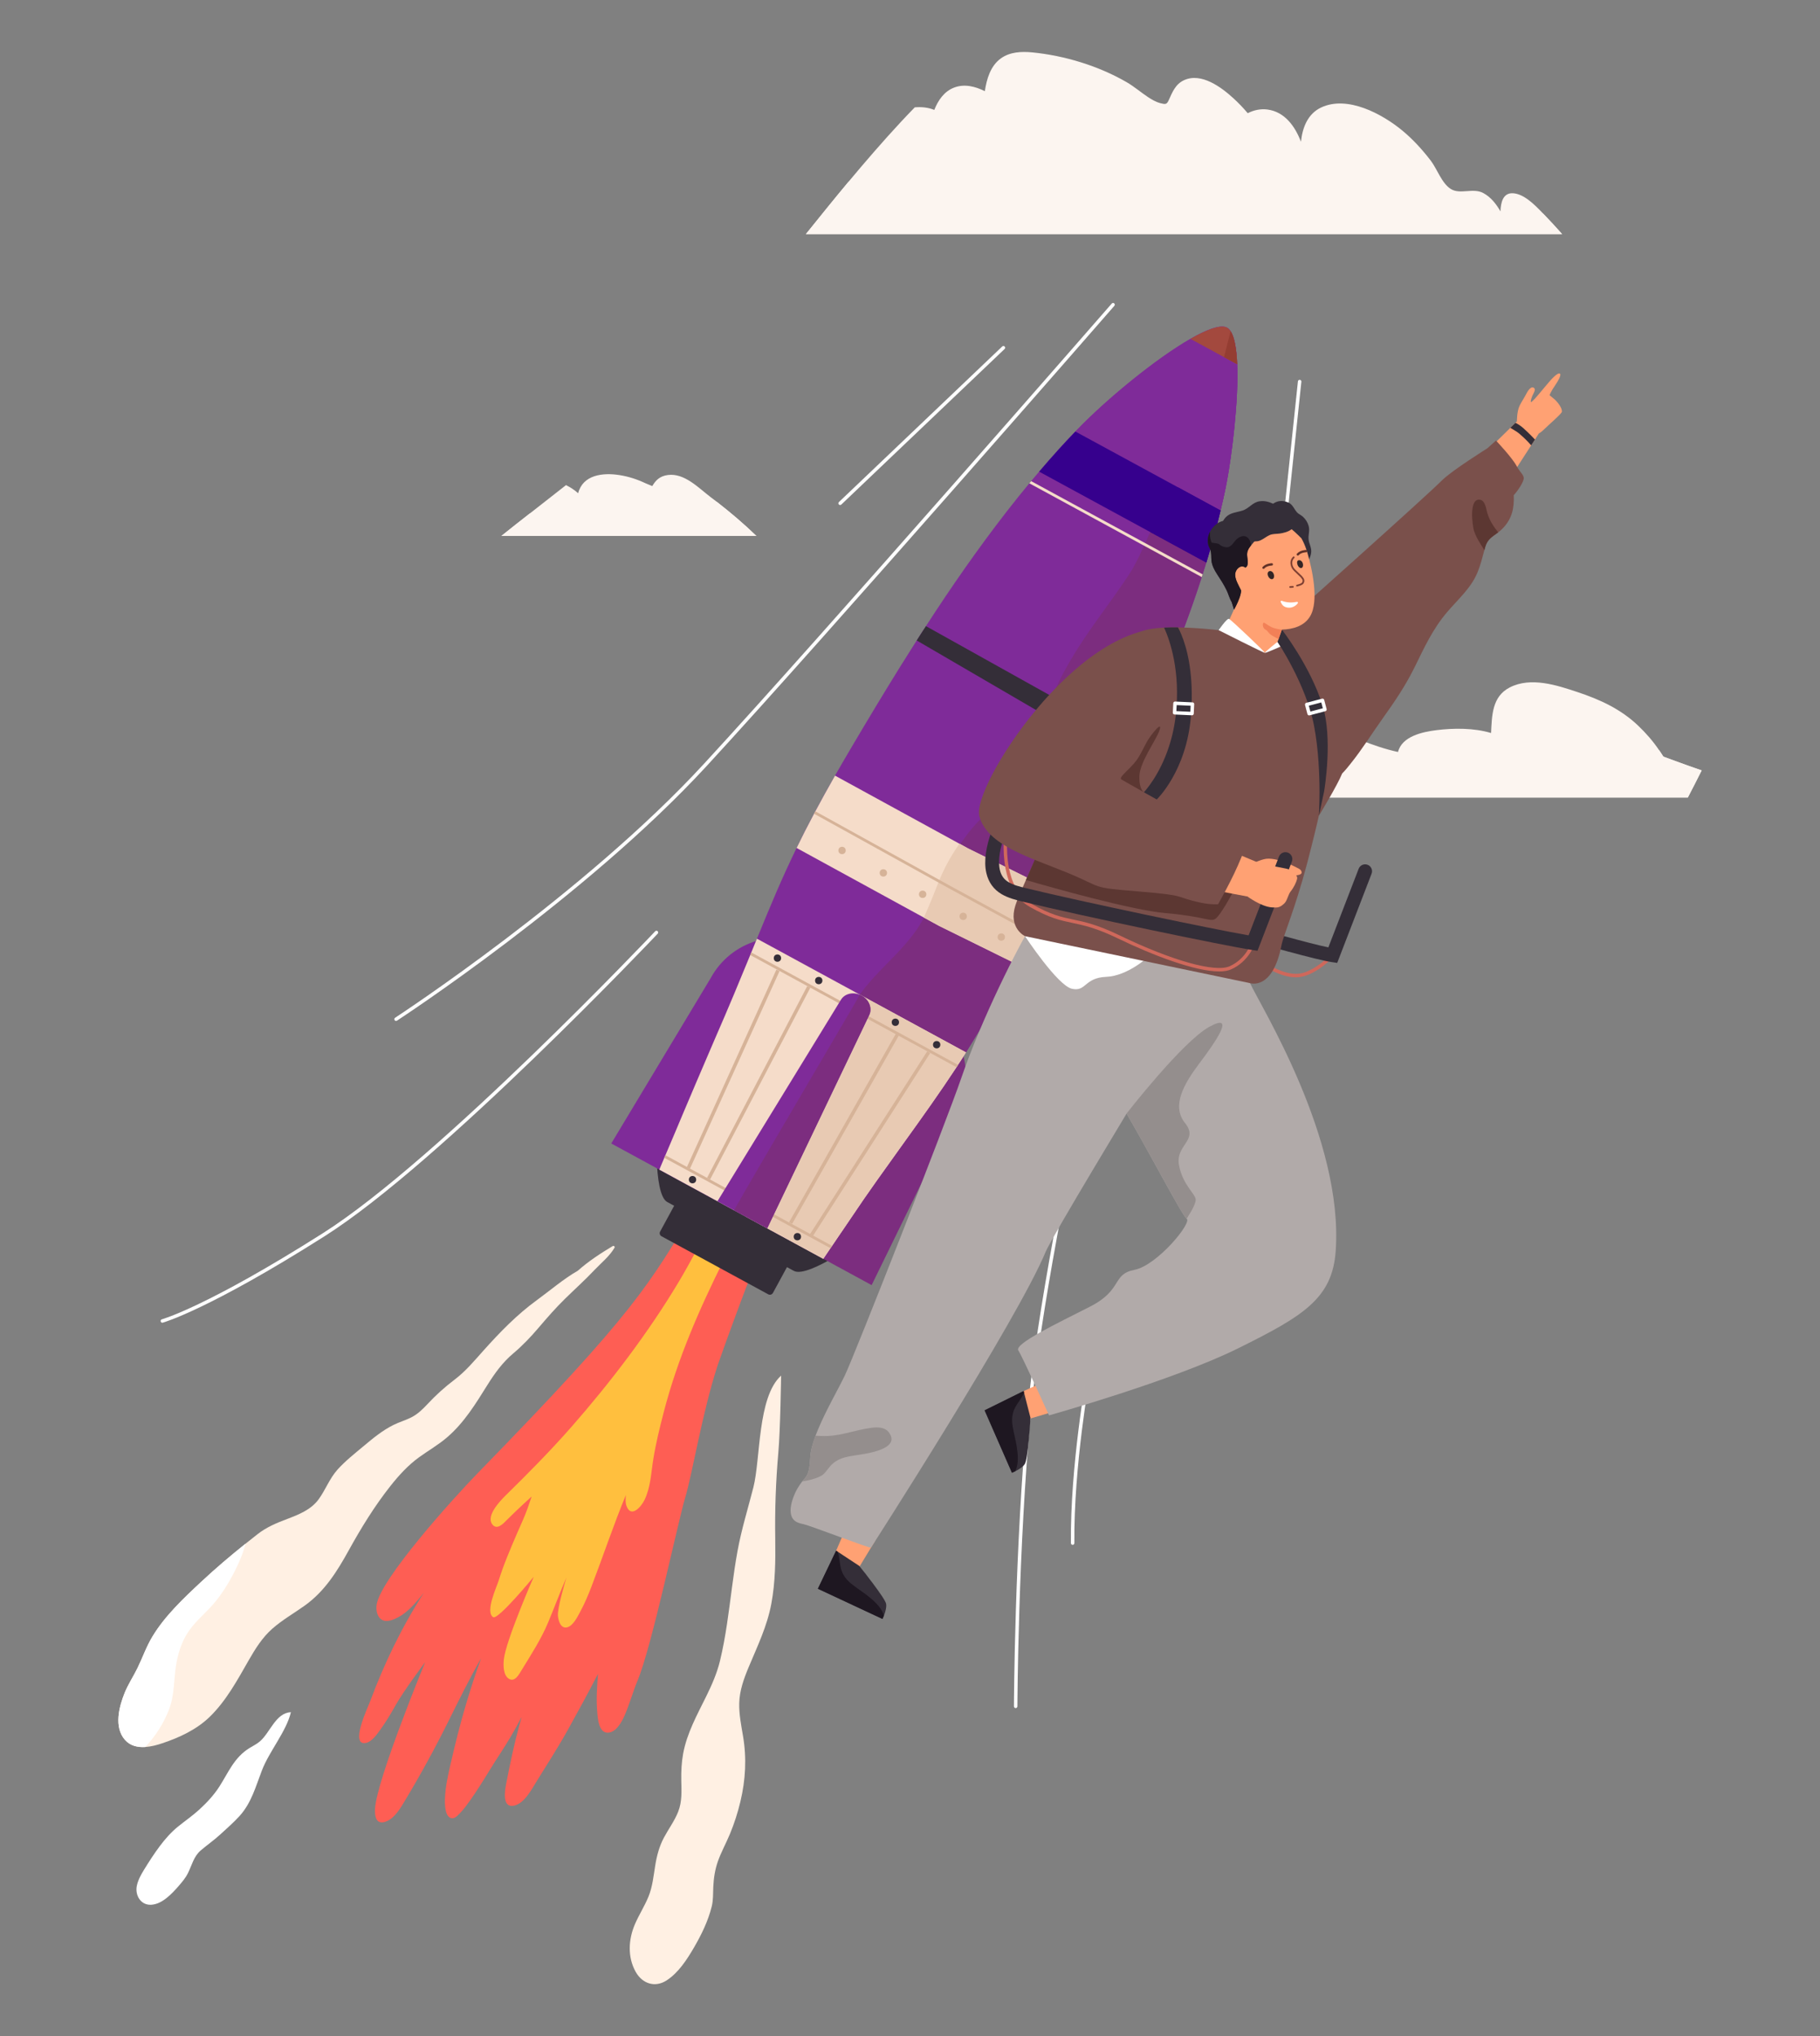 <svg xmlns="http://www.w3.org/2000/svg" xmlns:xlink="http://www.w3.org/1999/xlink" x="0px" y="0px" width="211px" height="236px" viewBox="0 0 211 236" xml:space="preserve">
<rect x="0" y="0" width="211" height="236" fill="#808080" stroke="none"/>
<g id="Layer_1">
</g>
<g id="Isolation_Mode">
	<g>
		<g>
			<g>
				<g>
					<path fill="#FCF5F0" d="M87.687,62.118H58.128c1.102-0.889,2.212-1.76,3.326-2.628c1.387-1.086,2.783-2.173,4.166-3.263       c0.516,0.258,0.994,0.566,1.407,0.943c0.542-2.128,2.834-2.414,4.796-2.104c1.05,0.166,2.029,0.483,2.992,0.936       c0.203,0.095,0.5,0.206,0.809,0.337c0.373-0.643,0.842-1.157,1.812-1.284c1.915-0.246,3.544,1.494,4.931,2.549       c0.238,0.182,0.477,0.36,0.711,0.543C84.698,59.406,86.239,60.711,87.687,62.118z"></path>
					<path fill="#FCF5F0" d="M83.077,58.146c-0.877,0.106-1.721,0.455-2.594,1.022c-1.196,0.781-2.361,1.602-3.855,1.538       c-1.098-0.044-2.133-0.479-3.224-0.587c-1.054-0.103-1.989,0.218-2.949,0.591c-1.815,0.709-3.499,0.836-5.371,0.234       c-1.247-0.405-2.421-0.968-3.63-1.455c-1.114,0.868-2.225,1.739-3.326,2.628h29.559C86.239,60.711,84.698,59.406,83.077,58.146       z"></path>
				</g>
				<g>
					<path fill="#FCF5F0" d="M181.101,27.133H93.43c1.631-2.029,3.267-4.056,4.936-6.058c1.975-2.366,3.991-4.7,6.093-6.96       c0.522-0.562,1.055-1.121,1.594-1.673c0.769-0.067,1.558,0.008,2.262,0.298c0.445-1.114,1.139-2.146,2.301-2.589       c1.197-0.46,2.453-0.135,3.56,0.416c0.214-1.415,0.653-2.934,1.867-3.805c1.042-0.749,2.385-0.81,3.618-0.69       c3.758,0.365,7.71,1.57,10.969,3.461c0.868,0.503,1.621,1.165,2.457,1.717c0.443,0.289,0.916,0.57,1.432,0.705       c0.578,0.15,0.74,0.174,0.975-0.341c0.429-0.943,0.777-1.867,1.791-2.327c1.999-0.903,4.312,0.824,5.704,2.097       c0.563,0.516,1.134,1.103,1.666,1.736c0.688-0.356,1.467-0.526,2.271-0.428c2.009,0.254,3.226,1.954,3.899,3.741       c0.171-1.62,0.766-3.229,2.336-3.972c3.055-1.442,7.091,0.75,9.414,2.668c1.228,1.015,2.306,2.2,3.277,3.46       c0.749,0.964,1.292,2.656,2.339,3.311c1.098,0.686,2.585-0.17,3.782,0.479c0.875,0.472,1.493,1.269,1.984,2.121       c0.028-1.007,0.282-2.168,1.451-2.102c1.276,0.075,2.505,1.336,3.338,2.192c0.06,0.06,0.119,0.123,0.174,0.183       C179.661,25.539,180.386,26.328,181.101,27.133z"></path>
					<path fill="#FCF5F0" d="M178.919,24.774c-1.997,0.012-4.038,0.214-5.988-0.183c-1.249-0.249-2.406-0.769-3.619-1.142       c-1.273-0.393-2.62-0.444-3.94-0.562c-1.499-0.132-2.977-0.429-4.479-0.56c-1.692-0.146-3.361-0.309-5.026-0.674       c-1.431-0.313-2.861-0.705-4.32-0.888c-1.349-0.167-2.679,0.06-3.999,0.333c-1.455,0.302-2.914,0.642-4.413,0.52       c-1.514-0.123-3.016-0.5-4.525-0.674c-3.006-0.349-5.854,0.004-8.828,0.428c-3.311,0.472-6.675,0.183-9.997-0.004       c-1.725-0.095-3.448-0.135-5.153-0.416c-1.514-0.254-3.005-0.638-4.507-0.943c-2.314-0.476-4.942-0.876-7.282-0.325       c-1.209,0.289-2.277,0.971-3.495,1.236c-0.317,0.068-0.646,0.119-0.979,0.154c-1.669,2.002-3.305,4.028-4.936,6.058h87.671       C180.386,26.328,179.661,25.539,178.919,24.774z"></path>
				</g>
				<g>
					<path fill="#FCF5F0" d="M197.28,89.294c-0.523,1.051-1.063,2.098-1.605,3.144h-75.433c0.143-0.139,0.285-0.285,0.425-0.439       c0.761-0.872,1.419-1.836,2.325-2.564c0.282-0.23,0.579-0.421,0.889-0.583c0.674-0.356,1.403-0.566,2.173-0.702       c1.141-0.202,2.307-0.162,3.443-0.372c1.328-0.25,2.154-0.999,2.775-2.181c0.9-1.7,1.753-3.385,3.635-4.142       c2.672-1.07,6.033-0.836,8.816-0.46c6.219,0.84,11.301,4.84,17.356,6.164c0.453-1.827,2.851-2.331,4.448-2.529       c2.021-0.254,4.349-0.266,6.339,0.329c0.099-2.029,0.11-4.229,2.167-5.284c2.45-1.253,5.45-0.261,7.877,0.547       c2.596,0.864,4.975,1.959,6.984,3.861c0.912,0.868,1.748,1.819,2.454,2.866c0.031,0.047,0.066,0.099,0.099,0.146       c0.135,0.193,0.266,0.4,0.396,0.603c1.276,0.463,2.553,0.947,3.842,1.387C196.884,89.152,197.082,89.224,197.28,89.294z"></path>
					<path fill="#FCF5F0" d="M196.687,89.084c-1.289-0.439-2.565-0.924-3.842-1.387c-0.131-0.202-0.262-0.409-0.396-0.603       c-0.032-0.048-0.067-0.1-0.099-0.146c-0.035,0.004-0.067,0.012-0.104,0.02c-2.287,0.479-4.49,1.653-6.836,1.804       c-2.17,0.139-4.286-0.579-6.454-0.556c-2.343,0.028-4.653,0.531-6.973,0.793c-4.812,0.544-9.724,0.805-14.567,0.832       c-2.417,0.017-4.871,0.088-7.254-0.368c-2.255-0.432-4.514-0.824-6.778-1.233c-2.394-0.431-4.832-0.887-7.241-1.185       c-1.376-0.17-1.432,0.563-0.781,1.447c-0.944,0.443-2.152-0.266-3.111-0.417c-1.186-0.182-1.936,0.607-3.045,0.793       c-1.438,0.246-3.092,0.009-4.551-0.016c-0.258-0.004-0.514-0.008-0.772-0.012c-0.31,0.162-0.606,0.353-0.889,0.583       c-0.906,0.729-1.564,1.692-2.325,2.564c-0.14,0.154-0.282,0.301-0.425,0.439h75.433c0.542-1.046,1.082-2.093,1.605-3.144       C197.082,89.224,196.884,89.152,196.687,89.084z"></path>
				</g>
			</g>
		</g>
		<g>
			<g>
				<path fill="#FFFFFF" d="M45.914,118.332c-0.064,0-0.129-0.032-0.167-0.092c-0.061-0.093-0.034-0.218,0.06-0.277      c0.216-0.142,21.829-14.261,35.811-29.437c13.998-15.191,46.942-52.963,47.273-53.343c0.072-0.085,0.199-0.093,0.282-0.02      c0.084,0.073,0.093,0.199,0.02,0.283c-0.33,0.38-33.277,38.155-47.279,53.352c-14.018,15.213-35.672,29.359-35.889,29.5      C45.991,118.32,45.953,118.332,45.914,118.332z"></path>
			</g>
			<g>
				<path fill="#FFFFFF" d="M18.822,153.308c-0.089,0-0.169-0.059-0.193-0.148c-0.029-0.106,0.034-0.217,0.142-0.246      c0.051-0.014,5.234-1.465,18.659-9.977c13.448-8.527,38.282-34.734,38.53-34.998c0.076-0.079,0.203-0.084,0.284-0.007      c0.08,0.075,0.084,0.202,0.009,0.283c-0.25,0.265-25.118,26.506-38.608,35.06c-13.495,8.558-18.72,10.014-18.771,10.026      C18.857,153.306,18.84,153.308,18.822,153.308z"></path>
			</g>
			<g>
				<path fill="#FFFFFF" d="M97.399,58.536c-0.053,0-0.105-0.021-0.146-0.062c-0.077-0.08-0.073-0.207,0.007-0.284l18.932-18.032      c0.079-0.076,0.206-0.073,0.283,0.007c0.077,0.081,0.072,0.208-0.008,0.284L97.538,58.48      C97.499,58.518,97.449,58.536,97.399,58.536z"></path>
			</g>
			<g>
				<path fill="#FFFFFF" d="M117.75,197.974L117.75,197.974c-0.111,0-0.2-0.09-0.2-0.2c0.001-0.182,0.076-18.324,1.576-34.184      c2.147-22.692,13.405-67.914,13.519-68.368c0.027-0.107,0.134-0.172,0.243-0.146c0.107,0.027,0.173,0.137,0.146,0.243      c-0.113,0.455-11.363,45.646-13.507,68.309c-1.501,15.841-1.574,33.967-1.575,34.147      C117.951,197.886,117.861,197.974,117.75,197.974z"></path>
			</g>
			<g>
				<path fill="#FFFFFF" d="M146.556,83.518c-0.008,0-0.015-0.001-0.021-0.001c-0.11-0.012-0.19-0.11-0.178-0.221l4.117-39.095      c0.012-0.11,0.105-0.188,0.222-0.179c0.109,0.012,0.189,0.11,0.177,0.221l-4.117,39.095      C146.744,83.441,146.656,83.518,146.556,83.518z"></path>
			</g>
			<g>
				<path fill="#FFFFFF" d="M124.356,179.056c-0.11,0-0.199-0.089-0.202-0.199c-0.083-9.002,1.804-19.396,1.821-19.499      c0.021-0.109,0.127-0.179,0.234-0.162c0.109,0.021,0.182,0.124,0.161,0.233c-0.019,0.104-1.898,10.463-1.815,19.425      c0.002,0.111-0.087,0.201-0.197,0.202C124.357,179.056,124.356,179.056,124.356,179.056z"></path>
			</g>
			<g>
				<g>
					<path fill="#FE5E54" d="M80.796,139.737c-5.65,9.3-6.98,12.105-25.357,30.949c-3.012,3.09-11.285,12.299-11.768,15.271       c-0.112,0.688,0.061,1.545,0.696,1.83c0.354,0.16,0.771,0.084,1.138-0.045c1.534-0.541,2.629-1.874,3.642-3.146       c-2.578,3.995-4.592,8.187-6.251,12.633c-0.225,0.604-2.388,5.145-0.484,4.785c0.716-0.136,1.308-1.025,1.696-1.56       c0.659-0.902,1.226-1.874,1.776-2.846c0.975-1.723,3.402-4.95,3.402-4.95s-5.6,13.564-5.806,16.969       c-0.051,0.843,0.092,1.903,1.216,1.515c1.076-0.373,1.777-1.647,2.326-2.563c1.809-3.011,3.477-6.076,5.037-9.223       c1.196-2.408,2.388-4.826,3.722-7.16c-0.653,1.767-1.226,3.565-1.764,5.367c-0.678,2.267-1.24,4.555-1.772,6.858       c-0.312,1.356-0.623,2.739-0.662,4.136c-0.017,0.547-0.01,2.265,0.921,2.179c0.318-0.029,0.615-0.365,0.82-0.577       c0.43-0.443,0.799-0.949,1.156-1.451c0.819-1.15,1.562-2.354,2.299-3.557c0.792-1.295,1.657-2.54,2.427-3.85       c0.442-0.754,0.865-1.52,1.272-2.293c-0.096,0.341-0.193,0.681-0.287,1.021c-0.607,2.229-1.077,4.492-1.516,6.758       c-0.146,0.756-0.485,2.773,0.902,2.5c1.214-0.239,2.077-1.92,2.663-2.867c1.228-1.98,2.483-3.925,3.617-5.964       c1.188-2.138,2.354-4.281,3.474-6.446c-0.124,1.497-0.22,3.019-0.084,4.515c0.062,0.694,0.178,2.261,1.155,2.299       c1.422,0.055,2.221-2.484,2.584-3.478c0.314-0.856,0.577-1.727,0.932-2.567c1.636-3.875,4.725-18.585,5.531-21.239       c0.811-2.674,1.967-9.858,3.771-15.353c0.336-1.024,5.136-14.271,5.422-14.116L80.796,139.737z"></path>
					<path fill="#FFBF3E" d="M85.756,135.63c0.038-0.131,0.081-0.262,0.114-0.394c0.051-0.2-0.263-0.262-0.313-0.062       c-0.03,0.122-0.071,0.24-0.105,0.36c-0.187-0.065-0.322,0.214-0.133,0.289c0.015,0.006,0.029,0.009,0.044,0.015       c-0.652,2.079-1.828,4.015-2.883,5.899c-1.328,2.372-2.396,4.498-3.789,6.831c-3.508,5.873-7.919,11.659-12.432,16.804       c-2.433,2.773-5.032,5.399-7.666,7.981c-0.637,0.64-2.246,2.32-1.537,3.304c0.557,0.771,1.314-0.088,1.733-0.51       c1.222-1.232,2.849-2.695,2.849-2.695s-0.326,0.958-0.496,1.434c-0.358,0.999-0.82,1.95-1.237,2.926       c-0.742,1.739-1.51,3.505-2.069,5.313c-0.247,0.798-1.617,3.694-0.665,4.311c0.566,0.365,4.71-4.682,4.71-4.682       s-3.254,7.419-3.47,9.597c-0.065,0.671-0.086,1.872,0.638,2.256c0.67,0.354,1.144-0.576,1.422-1.03       c1.095-1.786,2.273-3.6,3.092-5.568c0.714-1.71,1.358-3.45,2.097-5.149c-0.242,0.821-1.047,3.575-0.979,4.405       c0.045,0.541,0.299,1.5,1.027,1.359c0.715-0.14,1.223-1.203,1.53-1.765c0.528-0.965,0.958-1.987,1.351-3.015       c1.343-3.508,2.537-7.095,3.971-10.564c-0.039,0.439-0.075,0.896,0.085,1.306c0.545,1.395,1.705,0.026,2.069-0.723       c0.721-1.489,0.763-3.116,1.021-4.716c0.293-1.828,0.737-3.627,1.2-5.419c1.613-6.245,4.154-12.027,7.021-17.782       c0.71-1.426,1.557-2.756,2.395-4.105c0.81-1.303,1.782-2.665,2.344-4.098C89.416,135.895,87.021,135.961,85.756,135.63z"></path>
				</g>
				<path fill="#FFFFFF" d="M33.688,198.456c-1.729,0.09-2.39,2.398-3.57,3.389c-0.359,0.303-0.787,0.511-1.188,0.758      c-1.787,1.103-2.425,2.794-3.5,4.472c-0.633,0.987-1.447,1.859-2.309,2.65c-0.797,0.731-1.682,1.335-2.518,2.015      c-0.792,0.645-1.469,1.425-2.08,2.238c-0.66,0.878-1.252,1.807-1.828,2.74c-0.355,0.577-0.693,1.189-0.832,1.858      c-0.221,1.081,0.436,2.249,1.645,2.197c1.287-0.057,2.42-1.278,3.203-2.176c0.406-0.466,0.809-0.946,1.084-1.503      c0.459-0.926,0.662-1.926,1.484-2.626c0.738-0.63,1.522-1.172,2.242-1.831c0.765-0.7,1.551-1.384,2.25-2.152      c1.381-1.523,1.874-3.42,2.594-5.286c0.86-2.233,2.834-4.515,3.361-6.746C33.714,198.454,33.701,198.454,33.688,198.456z"></path>
				<path fill="#FFF0E3" d="M71.032,144.428c-1.415,0.848-2.807,1.756-4.039,2.851c-1.682,0.967-3.199,2.283-4.741,3.404      c-2.314,1.681-4.297,3.727-6.2,5.851c-1.062,1.186-2.057,2.391-3.33,3.357c-1.164,0.884-2.167,1.784-3.162,2.851      c-0.562,0.603-1.142,1.169-1.883,1.542c-0.67,0.341-1.396,0.543-2.064,0.876c-1.273,0.63-2.395,1.558-3.477,2.466      c-1.027,0.859-2.098,1.7-2.998,2.698c-0.943,1.048-1.391,2.348-2.21,3.469c-0.888,1.201-2.3,1.756-3.647,2.268      c-1.225,0.464-2.387,0.943-3.421,1.756c-0.468,0.365-0.936,0.733-1.399,1.109c-1.764,1.412-3.488,2.874-5.138,4.417      c-2.009,1.874-4.193,3.932-5.628,6.303c-0.715,1.168-1.161,2.469-1.76,3.698c-0.477,0.971-1.075,1.862-1.483,2.865      c-0.653,1.621-1.264,3.96,0.027,5.442c0.615,0.709,1.479,0.892,2.359,0.837c0.678-0.045,1.371-0.229,1.97-0.433      c2.003-0.669,3.984-1.59,5.511-3.072c1.909-1.854,3.222-4.293,4.529-6.576c0.762-1.323,1.57-2.624,2.728-3.639      c1.165-1.026,2.525-1.791,3.782-2.695c2.295-1.649,3.727-3.948,5.073-6.382c1.439-2.604,2.969-5.094,4.812-7.432      c0.983-1.246,2.064-2.434,3.354-3.365c1.074-0.777,2.216-1.424,3.227-2.292c1.981-1.7,3.305-3.873,4.673-6.061      c0.849-1.355,1.761-2.628,2.992-3.662c1.079-0.908,2.03-1.907,2.942-2.977c0.994-1.166,1.99-2.312,3.088-3.383      c1.125-1.102,2.299-2.155,3.381-3.302c0.785-0.827,1.771-1.612,2.347-2.607C71.325,144.476,71.144,144.36,71.032,144.428z"></path>
				<path fill="#FFFFFF" d="M23.322,183.342c-2.009,1.874-4.193,3.932-5.628,6.303c-0.715,1.168-1.161,2.469-1.76,3.698      c-0.477,0.971-1.075,1.862-1.483,2.865c-0.653,1.621-1.264,3.96,0.027,5.442c0.615,0.709,1.479,0.892,2.359,0.837      c1.189-1.237,2.156-2.779,2.763-4.36c0.539-1.392,0.547-2.858,0.705-4.321c0.164-1.518,0.531-3.028,1.316-4.348      c0.797-1.332,1.975-2.264,2.993-3.405c1.055-1.182,1.895-2.558,2.607-3.96c0.527-1.038,0.96-2.062,1.237-3.168      C26.696,180.337,24.972,181.799,23.322,183.342z"></path>
				<path fill="#FFF0E3" d="M90.538,159.459c-2.73,2.492-2.354,9.622-3.194,12.928c-0.624,2.45-1.378,4.865-1.835,7.355      c-0.517,2.81-0.795,5.654-1.223,8.477c-0.219,1.44-0.473,2.875-0.817,4.291c-0.35,1.438-0.942,2.782-1.594,4.106      c-1.056,2.143-2.239,4.265-2.675,6.641c-0.187,1.02-0.235,2.058-0.216,3.092c0.024,1.255,0.108,2.451-0.363,3.646      c-0.421,1.063-1.109,1.983-1.646,2.987c-0.542,1.016-0.829,2.107-1.012,3.239c-0.198,1.225-0.313,2.468-0.789,3.626      c-0.449,1.092-1.094,2.088-1.561,3.172c-0.761,1.768-0.879,3.811,0.087,5.533c0.769,1.371,2.239,1.858,3.581,0.989      c1.388-0.897,2.372-2.437,3.188-3.835c0.854-1.469,1.63-3.063,2.041-4.719c0.188-0.749,0.149-1.496,0.184-2.265      c0.046-1.02,0.192-2.014,0.533-2.98c0.387-1.094,0.955-2.109,1.399-3.179c0.502-1.212,0.905-2.466,1.209-3.741      c0.607-2.538,0.74-5.046,0.304-7.619c-0.211-1.251-0.466-2.51-0.437-3.785c0.031-1.458,0.534-2.849,1.091-4.18      c1.019-2.438,2.146-4.748,2.633-7.37c0.461-2.48,0.489-5.013,0.451-7.527c-0.051-3.314,0.064-6.631,0.355-9.934      c0.242-2.734,0.324-8.966,0.324-8.966S90.544,159.454,90.538,159.459z"></path>
				<g>
					<g>
						<path fill="#342E38" d="M89.065,150.018l-12.374-6.729c-0.194-0.106-0.267-0.35-0.16-0.545l2.643-4.86l13.079,7.112        l-2.643,4.86C89.504,150.051,89.261,150.124,89.065,150.018z"></path>
						<path fill="#342E38" d="M92.034,147.301l-14.677-7.981c-1.704-0.925-1.174-9.357-1.174-9.357l24.343,13.237        C100.526,143.199,93.739,148.228,92.034,147.301z"></path>
						<path fill="#7F2B99" d="M82.902,139.08l-12.036-6.545l11.531-19.175c2.362-4.344,7.8-5.951,12.145-3.589l3.317,1.804        L82.902,139.08z"></path>
						<path fill="#7C2D7F" d="M89.017,142.405l12.036,6.546l9.827-20.103c2.362-4.345,0.755-9.782-3.589-12.145l-3.317-1.804        L89.017,142.405z"></path>
						<path fill="#7F2B99" d="M142.216,55.924c-0.016,0.095-0.035,0.187-0.055,0.281c-0.024,0.111-0.044,0.218-0.068,0.329        c-0.182,0.881-0.38,1.757-0.59,2.632c-0.234,0.979-0.483,1.959-0.749,2.93c-0.286,1.042-0.587,2.077-0.9,3.107        c-0.139,0.456-0.28,0.912-0.428,1.368c-0.031,0.106-0.067,0.214-0.099,0.317c-1.455,4.519-3.176,8.958-5.023,13.334        c-0.305,0.718-0.578,1.38-0.827,1.985c-0.798,1.907-1.36,3.307-1.836,4.468c-0.044,0.104-0.083,0.202-0.127,0.302        c-0.614,1.502-1.09,2.62-1.759,4.011c-0.77,1.609-1.801,3.584-3.596,6.941c-1.07,1.993-2.121,3.889-3.172,5.728        c-1.604,2.818-3.207,5.506-4.852,8.225c-1.721,2.851-3.492,5.736-5.372,8.844c-0.249,0.416-0.506,0.833-0.771,1.253        c-0.302,0.476-0.606,0.959-0.929,1.443c-0.055,0.09-0.113,0.182-0.173,0.272c-1.888,2.878-4.009,5.847-6.118,8.776        c-2.116,2.953-4.221,5.862-6.04,8.595c-0.123,0.182-0.245,0.359-0.364,0.538c-0.004,0.009-0.017,0.02-0.024,0.036        c-0.062,0.091-0.123,0.183-0.187,0.272c-0.047,0.067-0.095,0.136-0.139,0.207c-0.118,0.171-0.23,0.337-0.34,0.499        c-0.111,0.163-0.219,0.321-0.326,0.476c-0.316,0.468-0.614,0.908-0.887,1.309c-0.067,0.091-0.128,0.182-0.188,0.27        c-0.312,0.464-0.59,0.872-0.831,1.229l-9.034-4.911l-9.974-5.423c0.194-0.456,0.385-0.911,0.578-1.372        c0.044-0.094,0.089-0.197,0.128-0.297c0.392-0.924,0.781-1.851,1.177-2.775c0.313-0.748,0.627-1.494,0.943-2.242        c0.472-1.114,0.948-2.229,1.419-3.342c0.71-1.669,1.424-3.338,2.145-5.003c1.705-3.9,3.009-7.063,4.15-9.842        c0.04-0.104,0.079-0.202,0.123-0.301c0.223-0.544,0.439-1.075,0.654-1.595c1.546-3.773,2.85-6.925,4.598-10.516        c0.606-1.253,1.273-2.561,2.021-3.968c0.048-0.092,0.099-0.187,0.15-0.281c0.683-1.281,1.439-2.648,2.283-4.135        c0.606-1.062,1.258-2.181,1.963-3.373c1.792-3.032,3.666-6.16,5.633-9.319c0.614-0.987,1.241-1.979,1.874-2.973        c0.151-0.242,0.31-0.488,0.464-0.729c0.059-0.087,0.115-0.179,0.175-0.27c0.143-0.222,0.286-0.44,0.433-0.662        c0.725-1.122,1.463-2.247,2.215-3.365c3.053-4.531,6.299-8.998,9.771-13.188c0.067-0.083,0.139-0.166,0.21-0.253        c0.306-0.368,0.614-0.737,0.927-1.099c0.702-0.828,1.416-1.641,2.137-2.438c0.678-0.749,1.363-1.486,2.062-2.212        c0.074-0.079,0.149-0.158,0.229-0.238c3.52-3.626,9.132-8.221,13.112-10.504c1.839-1.055,3.33-1.617,4.103-1.359        c0.21,0.071,0.392,0.229,0.551,0.464c0.464,0.706,0.694,2.105,0.766,3.845C143.603,46.427,142.835,52.63,142.216,55.924z"></path>
						<path fill="#7C2D7F" d="M137.606,55.722c-1.824,1.13-2.945,3.361-3.885,5.209c-0.955,1.867-1.682,3.92-2.838,5.677        c-2.185,3.317-4.705,6.397-6.723,9.834c-0.948,1.613-1.824,3.289-2.441,5.058c-0.699,1.994-1.07,4.083-1.718,6.097        c-1.2,3.741-4.95,5.529-7.324,8.435c-1.149,1.403-2.153,2.938-3.049,4.512c-0.946,1.66-1.45,3.508-2.235,5.244        c-1.648,3.658-5.035,5.953-7.408,9.073c-0.682,0.896-1.277,1.847-1.809,2.834h-0.004c-0.206-0.083-0.309,0.202-0.174,0.337        c-0.297,0.57-0.579,1.149-0.84,1.736c-0.104,0.23,0.237,0.432,0.34,0.202c0.267-0.591,0.547-1.174,0.845-1.744        c0.742,0.5,0.456,1.427,0.262,2.224c-0.15,0.626-0.229,1.245-0.206,1.895c0.048,1.372,0.495,2.691,1.138,3.893        c1.288,2.398,3.263,4.368,5.235,6.235c2.843-3.948,5.713-7.976,7.991-11.745c4.845-8.011,8.968-14.535,13.396-22.796        c4.974-9.28,4.059-8.004,8.145-17.707c3.239-7.674,6.093-15.542,7.789-23.688C140.772,55.484,139.16,54.755,137.606,55.722z"></path>
						<path fill="#F5DCC9" d="M125.548,104.922c-0.797,1.906-1.359,3.306-1.835,4.467c-0.044,0.104-0.083,0.202-0.127,0.302        c-0.614,1.502-1.09,2.62-1.761,4.011l-3.689-1.819l-9.26-4.566l-1.764-0.963l-14.758-8.07        c0.606-1.253,1.273-2.561,2.021-3.968c0.048-0.092,0.099-0.187,0.15-0.281c0.683-1.281,1.439-2.648,2.283-4.135l14.432,7.896        c0,0,0,0,0.005,0l0.999,0.548l10.742,5.315L125.548,104.922z"></path>
						<path fill="#E8CAB3" d="M125.548,104.922c-0.797,1.906-1.359,3.306-1.835,4.467c-0.044,0.104-0.083,0.202-0.127,0.302        c-0.614,1.502-1.09,2.62-1.761,4.011l-12.949-6.386l-1.764-0.963c0.17-0.381,0.82-1.854,1.68-4.066        c1.008-2.589,2.449-4.492,2.449-4.492s0,0,0.005,0l0.999,0.548L125.548,104.922z"></path>
						<path fill="#F5DCC9" d="M111.992,121.979c-0.302,0.476-0.606,0.959-0.929,1.443c-0.055,0.09-0.113,0.182-0.173,0.272        c-1.888,2.878-4.009,5.847-6.118,8.776c-2.116,2.953-4.221,5.862-6.04,8.595c-0.123,0.182-0.245,0.359-0.364,0.538        c-0.004,0.009-0.017,0.02-0.024,0.036c-0.062,0.091-0.123,0.183-0.187,0.272c-0.047,0.067-0.095,0.136-0.139,0.207        c-0.118,0.171-0.23,0.337-0.34,0.499c-0.111,0.163-0.219,0.321-0.326,0.476c-0.316,0.468-0.614,0.908-0.887,1.309        c-0.067,0.091-0.128,0.182-0.188,0.27c-0.312,0.464-0.59,0.872-0.831,1.229l-9.034-4.911l-9.974-5.423        c0.194-0.456,0.385-0.911,0.578-1.372c0.044-0.094,0.089-0.197,0.128-0.297c0.392-0.924,0.781-1.851,1.177-2.775        c0.313-0.748,0.627-1.494,0.943-2.242c0.472-1.114,0.948-2.229,1.419-3.342c0.71-1.669,1.424-3.338,2.145-5.003        c1.705-3.9,3.009-7.063,4.15-9.842c0.04-0.104,0.079-0.202,0.123-0.301c0.223-0.544,0.439-1.075,0.654-1.595l11.927,6.485        L111.992,121.979z"></path>
						<path fill="#E8CAB3" d="M111.992,121.979c-0.302,0.476-0.606,0.959-0.929,1.443c-0.055,0.09-0.113,0.182-0.173,0.272        c-1.888,2.878-4.009,5.847-6.118,8.776c-2.116,2.953-4.221,5.862-6.04,8.595c-0.123,0.182-0.245,0.359-0.364,0.538        c-0.004,0.009-0.017,0.02-0.024,0.036c-0.062,0.091-0.123,0.183-0.187,0.272c-0.047,0.067-0.095,0.136-0.139,0.207        c-0.118,0.171-0.23,0.337-0.34,0.499c-0.111,0.163-0.219,0.321-0.326,0.476c-0.316,0.468-0.614,0.908-0.887,1.309        c-0.067,0.091-0.128,0.182-0.188,0.27c-0.312,0.464-0.59,0.872-0.831,1.229l-9.034-4.911c0.206-0.416,0.428-0.859,0.657-1.328        c0.048-0.096,0.096-0.189,0.144-0.29c3.385-6.85,8.906-18.031,9.589-19.438c0.439-0.907,1.118-2.01,1.732-2.957        c0.058-0.091,0.118-0.182,0.178-0.27c0.384-0.586,0.737-1.09,0.971-1.423L111.992,121.979z"></path>
						<g>
							<g>
								<path fill="#D6B398" d="M111.063,123.422c-0.055,0.09-0.113,0.182-0.173,0.272l-12.355-6.719l-11.556-6.282          c0.04-0.104,0.079-0.202,0.123-0.301l11.61,6.313L111.063,123.422z"></path>
							</g>
						</g>
						<g>
							<g>
								<path fill="#D6B398" d="M96.466,144.402c-0.067,0.091-0.128,0.182-0.188,0.27l-9.208-5.011l-10.053-5.467          c0.044-0.094,0.089-0.197,0.128-0.297l10.068,5.474L96.466,144.402z"></path>
							</g>
						</g>
						<path fill="#7F2B99" d="M142.216,55.924c-0.016,0.095-0.035,0.187-0.055,0.281c-0.024,0.111-0.044,0.218-0.068,0.329        c-0.182,0.881-0.38,1.757-0.59,2.632c-0.234,0.979-0.483,1.959-0.749,2.93l-4.456-2.422l-0.214-0.119l-0.892-0.483        l-0.06-0.031l-0.021-0.013c-0.012-0.004-0.015-0.008-0.015-0.008l-12.487-6.79c0.678-0.749,1.363-1.486,2.062-2.212        c0.074-0.079,0.149-0.158,0.229-0.238c3.52-3.626,9.132-8.221,13.112-10.504c1.839-1.055,3.33-1.617,4.103-1.359        c0.21,0.071,0.392,0.229,0.551,0.464c0.464,0.706,0.694,2.105,0.766,3.845C143.603,46.427,142.835,52.63,142.216,55.924z"></path>
						<path fill="#7F2B99" d="M142.216,55.924c-0.016,0.095-0.035,0.187-0.055,0.281c-0.024,0.111-0.044,0.218-0.068,0.329        c-0.182,0.881-0.38,1.757-0.59,2.632c-0.234,0.979-0.483,1.959-0.749,2.93l-4.456-2.422l-0.214-0.119l-0.892-0.483        l-0.06-0.031l-0.021-0.013l-0.012-0.008h-0.003c0.035-0.06,0.071-0.119,0.11-0.178c0.012-0.02,0.023-0.04,0.031-0.056        c0.096-0.159,0.195-0.321,0.294-0.492c0.048-0.083,0.1-0.17,0.15-0.262c0.052-0.087,0.103-0.174,0.155-0.266        c0.233-0.403,0.472-0.836,0.717-1.291c1.221-2.275,2.541-5.134,3.465-8.237c0.618-2.077,1.268-4.476,1.883-6.846        c0.261-1.019,0.519-2.033,0.765-3.013c0.464,0.706,0.694,2.105,0.766,3.845C143.603,46.427,142.835,52.63,142.216,55.924z"></path>
						<path fill="#7F2B99" d="M100.753,117.682l-11.807,24.683l-3.842-2.088l-1.926-1.047l14.302-23.328        c0.412-0.713,1.354-0.959,2.199-0.606c0.067,0.028,0.135,0.06,0.198,0.096C100.771,115.874,101.158,116.893,100.753,117.682z"></path>
						<path fill="#36008D" d="M141.503,59.166c-0.234,0.979-0.483,1.959-0.749,2.93c-0.286,1.042-0.587,2.077-0.9,3.107        l-6.433-3.496l-12.947-7.04c0.702-0.828,1.416-1.641,2.137-2.438c0.678-0.749,1.363-1.486,2.062-2.212l11.883,6.458        L141.503,59.166z"></path>
						<g>
							<path fill="#D6B398" d="M120.038,108.045c-0.043,0.104-0.083,0.202-0.127,0.302l-9.842-5.355l-15.693-8.677         c0.048-0.092,0.099-0.187,0.15-0.281l15.639,8.645L120.038,108.045z"></path>
						</g>
						<g>
							<path fill="#F5DCC9" d="M139.426,66.571c-0.031,0.106-0.067,0.214-0.099,0.317l-19.99-10.87         c0.067-0.083,0.139-0.166,0.21-0.253L139.426,66.571z"></path>
						</g>
						<g>
							<circle fill="#342E38" cx="108.591" cy="121.087" r="0.425"></circle>
							<circle fill="#342E38" cx="103.804" cy="118.485" r="0.424"></circle>
							<circle fill="#342E38" cx="94.919" cy="113.653" r="0.425"></circle>
							<circle fill="#342E38" cx="90.132" cy="111.05" r="0.424"></circle>
						</g>
						<g>
							<circle fill="#D6B398" cx="116.082" cy="108.61" r="0.425"></circle>
							<circle fill="#D6B398" cx="111.668" cy="106.21" r="0.425"></circle>
							<circle fill="#D6B398" cx="102.41" cy="101.175" r="0.425"></circle>
							<circle fill="#D6B398" cx="106.966" cy="103.653" r="0.425"></circle>
							<circle fill="#D6B398" cx="97.623" cy="98.573" r="0.425"></circle>
						</g>
						<g>
							
								<rect x="100.636" y="119.927" transform="matrix(0.842 0.54 -0.54 0.842 87.522 -33.472)" fill="#D6B398" width="0.401" height="25.154"></rect>
						</g>
						<g>
							
								<rect x="97.596" y="118.308" transform="matrix(0.87 0.493 -0.493 0.87 77.269 -31.213)" fill="#D6B398" width="0.402" height="25.087"></rect>
						</g>
						<g>
							
								<rect x="84.793" y="111.313" transform="matrix(0.911 0.413 -0.413 0.911 58.735 -24.04)" fill="#D6B398" width="0.402" height="25.153"></rect>
						</g>
						<g>
							
								<rect x="87.832" y="112.999" transform="matrix(0.886 0.463 -0.463 0.886 68.084 -26.486)" fill="#D6B398" width="0.401" height="25.086"></rect>
						</g>
						<path fill="#A3493E" d="M143.434,42.225l-1.53-0.832l-3.889-2.117c1.839-1.055,3.33-1.617,4.103-1.359        c0.21,0.071,0.392,0.229,0.551,0.464C143.132,39.086,143.362,40.485,143.434,42.225z"></path>
						<circle fill="#342E38" cx="92.444" cy="143.339" r="0.425"></circle>
						<circle fill="#342E38" cx="80.286" cy="136.728" r="0.424"></circle>
						<path fill="#36008D" d="M141.503,59.166c-0.234,0.979-0.483,1.959-0.749,2.93c-0.286,1.042-0.587,2.077-0.9,3.107        l-6.433-3.496l-0.049-0.067c0,0,0.722-0.975,1.726-2.62h0.003c0.036-0.06,0.071-0.119,0.107-0.178        c0.012-0.02,0.023-0.04,0.031-0.056c0.096-0.159,0.195-0.321,0.294-0.492c0.048-0.083,0.1-0.17,0.15-0.262        c0.052-0.087,0.103-0.174,0.155-0.266c0.233-0.403,0.472-0.836,0.717-1.291L141.503,59.166z"></path>
						<path fill="#943D32" d="M143.434,42.225l-1.53-0.832c0.261-1.019,0.519-2.033,0.765-3.013        C143.132,39.086,143.362,40.485,143.434,42.225z"></path>
						<path fill="#7C2D7F" d="M100.753,117.682l-11.807,24.683l-3.842-2.088c1.74-3.172,14.441-24.648,14.575-24.981        c0.067,0.028,0.135,0.06,0.198,0.096C100.771,115.874,101.158,116.893,100.753,117.682z"></path>
					</g>
					<path fill="#342E38" d="M128.659,84.46l-1.015,2.224l-21.365-12.45c0.151-0.242,0.31-0.488,0.464-0.729       c0.059-0.087,0.115-0.179,0.175-0.27c0.143-0.222,0.286-0.44,0.433-0.662L128.659,84.46z"></path>
					<g>
						<path fill="#FFA173" d="M178.395,50.254c0,0-0.133,0.202-0.359,0.565c-0.027,0.04-0.054,0.08-0.082,0.126        c-0.122,0.189-0.265,0.407-0.43,0.66c-0.002,0.005-0.006,0.007-0.008,0.012c-2.396,3.743-9.054,14.012-10.858,15.687        c-5.157,4.791-8.229-1.062-4.028-5.374c2.616-2.684,9.271-9.207,12.047-11.924c0.136-0.135,0.259-0.261,0.378-0.372        c0.016-0.015,0.033-0.034,0.049-0.049c0.183-0.184,0.345-0.333,0.468-0.454c0.044-0.048,0.086-0.085,0.122-0.12        c0.01-0.009,0.016-0.016,0.025-0.023c0.133-0.138,0.208-0.206,0.208-0.206L178.395,50.254z"></path>
						<path fill="#FFA173" d="M177.807,44.94c-0.386-0.226-0.776,0.548-0.9,0.788c-0.233,0.451-0.527,0.863-0.745,1.323        c-0.322,0.683-0.3,1.882-0.3,1.882s1.296,1.107,1.817,1.318c0.228,0.091,0.402,0.111,0.557,0.087        c0.021,0.002,0.3-0.178,0.3-0.178s0.253-0.159,0.563-0.478c0.321-0.329,1.969-1.738,1.979-1.964        c0.031-0.605-0.815-1.403-0.815-1.403l-0.615-0.505c0,0,0.112-0.396,0.754-1.314c0.148-0.213,0.644-1.016,0.455-1.178        c-0.267-0.229-1.146,0.818-1.291,0.984c-0.361,0.416-0.709,0.846-1.065,1.267c-0.185,0.219-0.371,0.438-0.563,0.65        c-0.021,0.023-0.434,0.441-0.45,0.396c-0.067-0.205,0.11-0.591,0.187-0.788c0.061-0.155,0.276-0.464,0.26-0.689        C177.925,45.06,177.89,44.989,177.807,44.94z"></path>
						<path fill="#7A504B" d="M175.82,53.999c-0.521-0.97-2.385-2.938-2.385-2.938l-0.999,0.899c0,0-4.125,2.578-5.276,3.729        c-1.854,1.86-15.861,14.37-21.872,19.729c-0.436,0.386-0.826,0.732-1.168,1.043c-0.98,0.871-1.561,1.387-1.561,1.387        s3.436,1.396,4.007,3.396c0.54,1.935,1.911,3.84,3.189,5.375c0.729,0.887,1.59,1.667,2.362,2.518        c0.387,0.427,0.781,5.422,0.781,5.422s2.158-3.546,2.705-4.911c0.385-0.383,0.715-0.809,0.96-1.114        c1.381-1.712,2.551-3.612,3.827-5.394c1.296-1.811,2.539-3.651,3.527-5.642c0.036-0.062,0.068-0.121,0.098-0.188        c1.101-2.245,2.081-4.395,3.73-6.333c1.293-1.527,2.823-2.82,3.572-4.69c0.333-0.818,0.542-1.669,0.768-2.518        c0.037-0.125,0.068-0.249,0.104-0.374c0.256-0.925,0.867-1.214,1.501-1.69c0.144-0.108,0.291-0.231,0.436-0.373        c1.198-1.162,1.436-2.51,1.368-3.938c0.432-0.448,1.213-1.598,1.158-2.015C176.599,54.962,176.21,54.736,175.82,53.999z"></path>
						<path fill="#342E38" d="M177.953,50.945c-0.122,0.189-0.265,0.407-0.43,0.66c-0.002,0.005-0.006,0.007-0.008,0.012        c-0.421-0.489-0.894-0.941-1.378-1.355c-0.31-0.266-0.693-0.449-1.035-0.677c0.183-0.184,0.345-0.333,0.468-0.454        c0.044-0.048,0.086-0.085,0.122-0.12c0.142,0.075,0.291,0.148,0.424,0.236c0.361,0.236,0.672,0.535,0.982,0.834        C177.389,50.363,177.678,50.649,177.953,50.945z"></path>
						<path fill="#5C3732" d="M172.429,59.459c-0.124-0.424-0.225-1.386-0.782-1.523c-1.408-0.346-0.932,3.039-0.772,3.547        c0.276,0.881,0.779,1.559,1.213,2.287c0.037-0.125,0.068-0.249,0.104-0.374c0.256-0.925,0.867-1.214,1.501-1.69        C173.178,61.047,172.702,60.374,172.429,59.459z"></path>
						<g>
							<path fill="#CF685B" d="M150.231,113.276c-1.764,0-3.518-1.21-3.598-1.267l0.229-0.329c0.021,0.014,2.048,1.408,3.806,1.164         c1.768-0.248,3.678-2.245,3.697-2.266l0.291,0.276c-0.082,0.086-2.025,2.119-3.933,2.387         C150.562,113.266,150.396,113.276,150.231,113.276z"></path>
						</g>
						<g>
							<g>
								<polygon fill="#FFA173" points="101.458,178.584 99.61,181.636 96.948,182.514 96.938,179.73 98.653,175.772         "></polygon>
								<path fill="#342E38" d="M102.533,187.101c-0.019,0.057-0.04,0.107-0.056,0.155c-0.092,0.228-0.171,0.386-0.171,0.386          l-7.487-3.497l2.117-4.416l0.168,0.113l2.506,1.649c0,0,0.303,0.374,0.721,0.898c0.04,0.054,0.076,0.104,0.118,0.153          c0.042,0.062,0.095,0.127,0.142,0.19c0.033,0.043,0.064,0.079,0.092,0.119c0.099,0.134,0.204,0.264,0.308,0.409l0.006,0.001          c0.015,0.021,0.036,0.05,0.055,0.071c0.066,0.086,0.132,0.176,0.202,0.268c0.01,0.019,0.022,0.028,0.031,0.047          c0.709,0.947,1.396,1.93,1.447,2.252c0.039,0.233,0,0.521-0.073,0.793C102.627,186.836,102.585,186.976,102.533,187.101z"></path>
							</g>
							<path fill="#1E1721" d="M102.476,187.255c-0.381-1.346-2.128-2.488-3.16-3.219c-0.694-0.49-1.311-0.984-1.654-1.755         c-0.045-0.097-0.083-0.2-0.118-0.308c-0.218-0.68-0.19-1.453-0.439-2.131l-0.167-0.113l-2.117,4.413l7.487,3.501         C102.307,187.644,102.386,187.483,102.476,187.255z"></path>
						</g>
						<g>
							<g>
								<polygon fill="#FFA173" points="122.79,163.426 119.368,164.438 116.809,163.296 118.676,161.23 122.607,159.459                   "></polygon>
								<path fill="#342E38" d="M117.853,170.447c-0.053,0.029-0.104,0.052-0.146,0.077c-0.222,0.107-0.387,0.171-0.387,0.171          l-3.168-7.229l4.524-2.239l0.048,0.197l0.743,2.907c0,0-0.028,0.48-0.071,1.149c-0.009,0.067-0.016,0.127-0.019,0.191          c-0.009,0.075-0.015,0.158-0.021,0.237c-0.004,0.054-0.007,0.103-0.013,0.151c-0.018,0.164-0.027,0.33-0.048,0.508          l0.003,0.004c-0.003,0.025-0.007,0.062-0.007,0.091c-0.009,0.108-0.021,0.219-0.031,0.334          c-0.005,0.02-0.002,0.035-0.009,0.056c-0.111,1.178-0.266,2.366-0.444,2.639c-0.13,0.2-0.352,0.387-0.589,0.538          C118.1,170.314,117.975,170.391,117.853,170.447z"></path>
							</g>
							<path fill="#1E1721" d="M117.704,170.522c0.624-1.251,0.103-3.271-0.169-4.507c-0.183-0.831-0.307-1.612-0.043-2.412         c0.031-0.103,0.074-0.203,0.121-0.307c0.295-0.65,0.837-1.202,1.108-1.872l-0.046-0.195l-4.522,2.235l3.164,7.231         C117.317,170.696,117.484,170.632,117.704,170.522z"></path>
						</g>
						<g>
							<path fill="#342E38" d="M155.029,111.606l-0.637-0.096c-1.806-0.271-7.479-1.869-13.484-3.562         c-4.62-1.303-9.397-2.65-12.357-3.371c-0.786-0.191-1.677-0.409-2.473-0.88c-1.043-0.616-1.707-1.507-1.975-2.646         c-0.638-2.718,1.228-5.986,2.06-7.266c1.154-1.775,2.633-3.473,4.277-4.908c0.335-0.291,0.842-0.257,1.133,0.076         c0.292,0.335,0.256,0.842-0.077,1.133c-1.534,1.339-2.912,2.921-3.987,4.574c-1.156,1.779-2.247,4.296-1.843,6.024         c0.167,0.707,0.568,1.24,1.229,1.631c0.59,0.35,1.324,0.528,2.035,0.702c2.987,0.728,7.779,2.078,12.413,3.385         c5.128,1.446,10.412,2.937,12.658,3.405l3.514-9.115c0.159-0.414,0.624-0.619,1.038-0.46s0.619,0.624,0.459,1.037         L155.029,111.606z"></path>
						</g>
						<path fill="#B1AAA9" d="M154.853,144.996c-0.389,5.498-3.731,7.526-11.289,11.272c-7.562,3.751-21.945,7.781-21.945,7.781        s-3.065-6.768-3.562-7.529c-0.491-0.764,4.482-3.122,8.317-5.076c3.837-1.954,2.499-3.749,5.145-4.263        c2.644-0.513,6.729-5.491,6.052-5.931c-0.489-0.32-4.115-7.296-6.963-12.182c-1.12-1.925-2.123-3.526-2.759-4.262        c-2.253-2.604-0.133-6.673,0.1-7.484c0.231-0.807,4.642-7.888,5.224-8.143c0.583-0.251,11.748,4.768,11.748,4.768        C146.161,116.633,155.773,132,154.853,144.996z"></path>
						<path fill="#B1AAA9" d="M134.379,109.589c-0.1,0.531-0.208,1.073-0.324,1.62c-0.571,2.819-2.167,8.324-2.543,10.395        c0,0,4.091-2.157,0.41,5.292c0,0-10.012,16.53-10.695,18.193c-3.229,7.826-20.255,34.295-20.255,34.295        c-0.065,0.115-7.107-2.578-7.795-2.721c-0.358-0.072-0.728-0.16-1.019-0.384c-1.028-0.782-0.229-2.856,0.271-3.718        c0.01-0.012,0.014-0.023,0.021-0.039c0.216-0.363,0.397-0.616,0.558-0.816c0.561-0.699,0.813-0.756,0.928-2.814        c0.041-0.723,0.271-1.578,0.61-2.482c0.091-0.246,0.194-0.499,0.3-0.753c0.929-2.233,2.342-4.653,3.103-6.245        c1.159-2.431,11.705-29.241,13.506-34.494c2.366-6.888,6.535-15.147,8.293-17.979c0.386-0.621,0.035,0.704,0.257,0.377        c0.222-0.339,0.346-0.512,0.346-0.512s12.643-1.997,13.413-1.842c0.512,0.099,0.82,0.546,0.618,2.334        C134.248,108.468,134.666,108.082,134.379,109.589z"></path>
						<path fill="#FFFFFF" d="M118.835,108.508c0,0,3.769,5.721,5.438,6.095c1.671,0.375,1.414-1.277,3.966-1.381        c2.553-0.104,4.938-2.375,4.938-2.375s-12.227-4.178-12.827-4.043C119.747,106.938,118.835,108.508,118.835,108.508z"></path>
						<g>
							<path fill="#342E38" d="M151.702,62.405c-0.014-0.509,0.157-0.926,0.014-1.446c-0.114-0.418-0.351-0.78-0.66-1.064         c-0.157-0.146-0.335-0.229-0.499-0.347c-0.354-0.255-0.448-0.569-0.707-0.899c-0.189-0.239-0.341-0.355-0.611-0.451         c-0.629-0.229-1.163-0.144-1.644,0.184c-0.484-0.212-0.961-0.358-1.534-0.285c-0.86,0.107-1.221,0.828-2.02,1.083         c-0.661,0.213-1.397,0.225-1.924,0.759c-0.127,0.127-0.229,0.278-0.323,0.437c-0.619,0.146-1.195,0.639-1.512,1.267         c-0.238,0.464-0.335,1.003-0.196,1.521c0.055,0.209,0.159,0.351,0.229,0.548c0.153,0.448,0.089,0.84,0.138,1.296         c0.067,0.543,0.329,1.048,0.622,1.502c0.418,0.642,0.825,1.261,1.155,1.954c0.197,0.42,0.311,0.904,0.561,1.303         c0.102,0.172,0.23,0.324,0.402,0.454c0.025,0.02,0.052,0.035,0.082,0.05c0.248-0.493,0.628-1.341,0.604-1.842         c-0.289-0.613-0.643-1.152-0.68-1.742c-0.042-0.681,0.656-1.317,1.183-0.894c0.302-0.126,0.281-0.554,0.262-0.854         c-0.019-0.293-0.094-0.563-0.05-0.858c0.052-0.34,0.237-0.608,0.446-0.864c0.069,0.577-0.062,1.227-0.064,1.795         c0.004,0.794,0.168,1.599,0.11,2.395c-0.082,1.153-0.859,2.154-1.723,2.918c0.369,0.177,0.812,0.123,1.195,0.013         c1.014-0.294,1.854-0.978,2.718-1.545c0.011-0.007,0.022-0.015,0.034-0.021c0.922-0.595,2.175-1.021,2.868-1.948         c0.129-0.171,0.187-0.369,0.285-0.559c0.166-0.321,0.413-0.551,0.645-0.821c0.048-0.056,0.095-0.114,0.138-0.169         c0.075,0.074,0.203,0.096,0.275-0.022c0.221-0.351,0.421-0.718,0.485-1.153C152.099,63.429,151.723,63.047,151.702,62.405z"></path>
							<path fill="#FFA173" d="M147.417,60.436c-2.421,0.198-4.025,1.958-5.354,3.81c-0.048,0.067-0.038,0.132,0.001,0.18         c0.188,1.566,0.386,3.138,0.731,4.679c0.321,1.423,1.814,3.277,1.85,3.288c2.167,0.605,5.887,1.273,7.236-0.951         c1.074-1.772,0.231-5.526-0.306-7.355C150.975,62.036,149.776,60.242,147.417,60.436z"></path>
							<path fill="#FFA173" d="M143.854,68.834c0,0-1.874,4.347-2.814,6.05c-0.347,0.63-0.768,1.222-0.241,1.965         c0.521,0.733,1.708,0.975,2.518,1.175c0.98,0.244,2.016,0.344,2.981,0.646c0.042,0.033,0.097,0.053,0.145,0.047         c0.004,0,0.162,0.011,0.162,0.011l1.075-3.077l0.556-1.577l0.032-0.094l0.348-1l0.078-0.219L143.854,68.834z"></path>
							<path fill="#342E38" d="M150.883,62.397c0,0-0.755-0.757-1.14-1.062c-0.37,0.312-1.004,0.457-1.395,0.508         c-0.402,0.054-0.793,0.013-1.171,0.183c-0.351,0.159-0.643,0.413-0.992,0.577c-0.126,0.061-0.255,0.105-0.394,0.13         c-0.107,0.022-0.276-0.007-0.374,0.042c-0.026,0.016-0.044,0.037-0.063,0.063c-0.104,0.127-0.215,0.249-0.315,0.374         c-0.209,0.256-0.395,0.524-0.446,0.864c-0.044,0.295,0.031,0.565,0.05,0.858c0.02,0.301,0.04,0.729-0.262,0.854         c-0.526-0.424-1.225,0.213-1.183,0.894c0.037,0.59,0.391,1.129,0.68,1.742c0.024,0.501-0.355,1.349-0.604,1.842         c-0.118,0.234-0.208,0.391-0.208,0.391s-0.12-0.377-0.276-0.895c-0.258-0.829-0.622-2.026-0.749-2.586         c-0.208-0.898-0.411-1.828-0.309-2.758c0.041-0.359,0.156-0.694,0.327-0.997c0.516-0.925,1.524-1.611,2.414-2.106         c1.377-0.766,3.688-1.77,5.287-1.389C150.421,60.088,150.883,62.397,150.883,62.397z"></path>
							<path fill="#1E1721" d="M143.55,62.354c-0.551,0.361-0.739,1.193-1.49,1.069c-0.122-0.02-0.256-0.062-0.404-0.135         c-0.375-0.18-0.162-0.218-0.62-0.309c-0.188-0.029-0.374-0.059-0.559-0.084c-0.15-0.33-0.218-0.677-0.199-1.04         c0-0.073,0-0.145,0.005-0.215c-0.238,0.464-0.335,1.003-0.196,1.521c0.055,0.209,0.159,0.351,0.229,0.548         c0.153,0.448,0.089,0.84,0.138,1.296c0.067,0.543,0.329,1.048,0.622,1.502c0.418,0.642,0.825,1.261,1.155,1.954         c0.197,0.42,0.311,0.904,0.561,1.303c0.156,0.518,0.276,0.895,0.276,0.895s0.09-0.156,0.208-0.391         c0.248-0.493,0.628-1.341,0.604-1.842c-0.289-0.613-0.643-1.152-0.68-1.742c-0.042-0.681,0.656-1.317,1.183-0.894         c0.302-0.126,0.281-0.554,0.262-0.854c-0.019-0.293-0.094-0.563-0.05-0.858c0.052-0.34,0.237-0.608,0.446-0.864         c-0.007-0.082-0.022-0.165-0.042-0.243C144.807,62.185,144.243,61.897,143.55,62.354z"></path>
							<g>
								<path fill="#613127" d="M146.502,65.935c-0.036,0.005-0.075-0.004-0.105-0.031c-0.057-0.048-0.062-0.132-0.016-0.188          c0.361-0.42,1.036-0.435,1.065-0.435c0.073-0.001,0.134,0.058,0.134,0.131c0.002,0.073-0.058,0.135-0.131,0.136          c-0.005,0-0.583,0.014-0.865,0.342C146.562,65.915,146.533,65.93,146.502,65.935z"></path>
							</g>
							<g>
								<path fill="#613127" d="M150.482,64.396c-0.037,0.005-0.076-0.005-0.107-0.031c-0.056-0.047-0.062-0.132-0.015-0.188          c0.362-0.42,1.036-0.435,1.065-0.435c0.072-0.001,0.134,0.058,0.135,0.131c0.002,0.074-0.059,0.134-0.131,0.135          c-0.005,0-0.585,0.014-0.867,0.342C150.541,64.376,150.512,64.391,150.482,64.396z"></path>
							</g>
							<g>
								<path fill="#332525" d="M147.013,66.759c0.108,0.265,0.34,0.424,0.517,0.356c0.178-0.068,0.233-0.338,0.126-0.604          c-0.107-0.266-0.331-0.375-0.509-0.306C146.97,66.274,146.904,66.494,147.013,66.759z"></path>
							</g>
							<g>
								<path fill="#7D3F32" d="M150.382,67.975c-0.05,0.007-0.097-0.024-0.111-0.073c-0.014-0.053,0.017-0.108,0.07-0.123          l0.042-0.011c0.33-0.086,0.52-0.169,0.566-0.248c0.123-0.204,0.088-0.331-0.162-0.616l-0.76-0.729          c-0.23-0.223-0.372-0.497-0.407-0.794c-0.04-0.342,0.063-0.638,0.299-0.857c0.04-0.037,0.104-0.036,0.141,0.005          c0.039,0.041,0.036,0.104-0.004,0.142c-0.189,0.177-0.27,0.408-0.237,0.688c0.029,0.25,0.15,0.482,0.349,0.672l0.765,0.735          c0.231,0.263,0.4,0.503,0.19,0.857c-0.101,0.166-0.404,0.265-0.688,0.338l-0.039,0.011          C150.39,67.973,150.386,67.974,150.382,67.975z"></path>
							</g>
							<g>
								<path fill="#7D3F32" d="M149.902,68.116c-0.004,0-0.006,0.001-0.009,0.001l-0.314,0.021          c-0.056,0.004-0.103-0.038-0.106-0.093s0.037-0.102,0.094-0.106l0.314-0.021c0.055-0.004,0.103,0.039,0.105,0.093          C149.99,68.062,149.952,68.108,149.902,68.116z"></path>
							</g>
							<g>
								<path fill="#332525" d="M150.428,65.459c0.094,0.26,0.302,0.426,0.466,0.371c0.165-0.056,0.223-0.312,0.13-0.572          c-0.094-0.261-0.328-0.372-0.492-0.316C150.367,64.998,150.336,65.198,150.428,65.459z"></path>
							</g>
							<path fill="#FFFFFF" d="M150.358,69.758c0.085-0.016,0.149,0.069,0.108,0.142c-0.125,0.216-0.538,0.547-1.021,0.535         c-0.671-0.017-0.84-0.401-0.97-0.66c-0.041-0.082,0.043-0.168,0.132-0.135C149.256,69.881,149.834,69.854,150.358,69.758z"></path>
						</g>
						<path fill="#7A504B" d="M152.027,98.169c-0.161,0.655-0.329,1.307-0.498,1.945c-1.436,5.391-2.739,8.29-2.964,9.459        c-1.03,5.297-3.646,4.375-3.646,4.375l-26.086-5.441c0,0-1.953-0.915-1.116-3.559c0.223-0.7,0.545-1.412,1.223-2.948        c0.278-0.622,0.616-1.384,1.024-2.337c0.314-0.728,0.644-1.482,0.977-2.244c2.188-5.007,4.6-10.411,5.34-12.123        c1.966-4.568,2.224-10.604,6.051-12.109c0.012-0.004,0.021-0.007,0.033-0.011c0.649-0.251,1.572-0.38,2.598-0.432        c0.517-0.027,1.062-0.034,1.608-0.024c2.876,0.037,5.876,0.461,5.876,0.461l4.199,2.483c0,0,1.119-0.798,1.592-0.613        c1.843,0.72,4.589,1.243,5.833,3.928C155.532,82.137,153.941,90.658,152.027,98.169z"></path>
						<path fill="#5C3732" d="M143.054,103.199c0,0-1.544,2.925-2.168,3.31c-0.624,0.38-1.138-0.279-5.786-0.68        c-3.857-0.329-13.122-2.946-16.16-3.829c0.278-0.622,0.616-1.384,1.024-2.337c0.314-0.728,0.644-1.482,0.977-2.244        C125.778,98.673,143.054,103.199,143.054,103.199z"></path>
						<g>
							<path fill="#CF685B" d="M141.335,112.595c-2.771,0.001-7.632-1.847-11.719-3.821c-2.544-1.229-3.998-1.533-5.279-1.802         c-1.359-0.284-2.643-0.553-4.908-1.837c-2.675-1.515-3.614-5.109-2.796-10.682c0.032-0.215,0.054-0.365,0.057-0.437         l0.401,0.019c-0.004,0.078-0.027,0.242-0.061,0.476c-0.794,5.394,0.08,8.85,2.596,10.275         c2.212,1.253,3.408,1.503,4.794,1.793c1.304,0.272,2.782,0.582,5.371,1.833c6.06,2.928,11.073,4.334,12.767,3.581         c1.914-0.85,2.517-2.723,2.521-2.742l0.384,0.119c-0.026,0.083-0.656,2.064-2.741,2.989         C142.357,112.521,141.888,112.595,141.335,112.595z"></path>
						</g>
						<path fill="#FFA173" d="M146.46,100.229c0,0-11.666-4.892-16.138-6.646c-6.228-2.442-9.162,5.139-0.306,7.325        c5.087,1.256,14.605,3.001,14.605,3.001L146.46,100.229z"></path>
						<path fill="#FFA173" d="M144.897,100.24c0,0,1.147-0.597,1.897-0.702c0.751-0.104,2.101,0.292,2.972,0.738        c0.871,0.445,1.065,0.459,1.136,0.814c0.071,0.355-0.782,0.436-1.339,0.338c-0.557-0.097-1.95-0.497-1.95-0.497        L144.897,100.24z"></path>
						<path fill="#FFFFFF" d="M141.279,73.037c0,0,0.958-1.381,1.19-1.312s4.194,3.857,4.176,3.938        C146.626,75.745,141.279,73.037,141.279,73.037z"></path>
						<path fill="#FFFFFF" d="M146.646,75.664c-0.027-0.075,1.461-1.297,1.471-1.259c0.008,0.037,0.349,0.535,0.349,0.535        S146.671,75.739,146.646,75.664z"></path>
						<g>
							<path fill="#342E38" d="M145.788,110.199l-0.636-0.095c-3.126-0.468-19.802-3.949-26.575-5.598         c-0.786-0.192-1.678-0.41-2.473-0.879c-0.908-0.538-1.498-1.355-1.75-2.43c-0.661-2.825,1.304-6.873,2.568-8.819         c1.154-1.776,2.633-3.474,4.277-4.909c0.334-0.291,0.841-0.257,1.133,0.077c0.291,0.334,0.257,0.841-0.077,1.133         c-1.534,1.338-2.912,2.92-3.987,4.573c-1.049,1.614-2.891,5.276-2.351,7.579c0.15,0.641,0.479,1.103,1.005,1.413         c0.588,0.349,1.323,0.528,2.034,0.701c6.372,1.552,21.53,4.729,25.8,5.467l3.52-9.127c0.159-0.414,0.625-0.619,1.037-0.46         c0.413,0.158,0.62,0.623,0.46,1.037L145.788,110.199z"></path>
						</g>
						<path fill="#7A504B" d="M141.213,104.812c1.31-2.338,2.561-4.753,3.381-7.299c-0.436-0.184-0.974-0.377-1.608-0.54        c-3.718-0.956-9.854-4.744-10.325-5.4c-0.702-0.98,12.669-18.217,2.713-18.726c-10.618-0.541-22.718,18.342-21.838,21.735        c0.882,3.395,5.866,4.787,10.183,6.563c4.316,1.775,2.517,1.71,8.362,2.186c5.845,0.475,3.939,0.62,7.165,1.302        C140.007,104.794,140.652,104.836,141.213,104.812z"></path>
						<path fill="#FFA173" d="M145.085,100.288c0,0,1.764-0.067,2.808,0.152s1.508,0.237,1.85,0.502        c0.282,0.218,0.724,0.547,0.636,0.931c-0.089,0.384-0.408,1.033-0.73,1.421c-0.323,0.388-0.406,1.108-0.775,1.442        c-0.534,0.484-0.757,0.473-1.412,0.435c-1.234-0.073-2.838-1.262-2.838-1.262l-0.291-1.535L145.085,100.288z"></path>
						<path fill="#342E38" d="M138.067,83.015c-0.516,6.372-3.96,9.646-3.96,9.646l-1.497-0.835c0,0,0.05-0.053,0.143-0.155        c0.503-0.58,2.238-2.774,3.137-6.419c0.176-0.718,0.323-1.489,0.417-2.318c0.596-5.187-0.729-8.815-1.305-10.095        c-0.014-0.033-0.025-0.065-0.04-0.094c0.517-0.027,1.062-0.034,1.608-0.024c0.056,0.098,0.109,0.211,0.175,0.341        c0.553,1.165,1.389,3.536,1.42,7.332C138.172,81.198,138.143,82.073,138.067,83.015z"></path>
						<g>
							<path fill="#FFFFFF" d="M138.194,82.908c-0.002,0-0.005,0-0.008-0.001l-2.025-0.093c-0.11-0.005-0.197-0.099-0.191-0.21         l0.051-1.1c0.002-0.054,0.026-0.104,0.065-0.139c0.038-0.036,0.089-0.062,0.145-0.053l2.024,0.094         c0.054,0.002,0.104,0.025,0.139,0.064c0.037,0.04,0.056,0.092,0.053,0.145l-0.051,1.101         C138.392,82.824,138.302,82.908,138.194,82.908z M136.379,82.423l1.624,0.074l0.033-0.699l-1.623-0.074L136.379,82.423z"></path>
						</g>
						<path fill="#342E38" d="M153.518,91.683c0,0.008,0,0.012,0,0.012l-0.618,2.864c0,0,0.074-1.079,0.078-2.71        c-0.001-2.048-0.112-4.966-0.629-7.696c-0.914-4.804-4.232-9.747-4.232-9.747l0.149-0.428l0.349-0.999        c0,0,3.279,4.199,4.721,8.795C154.52,85.553,153.57,91.38,153.518,91.683z"></path>
						<g>
							<path fill="#FFFFFF" d="M151.771,82.919c-0.035,0-0.069-0.009-0.101-0.027c-0.046-0.027-0.08-0.071-0.094-0.122l-0.278-1.065         c-0.029-0.107,0.035-0.217,0.144-0.245l1.833-0.481c0.052-0.013,0.105-0.005,0.152,0.021         c0.046,0.027,0.079,0.071,0.093,0.123l0.279,1.065c0.027,0.107-0.036,0.217-0.143,0.244l-1.834,0.481         C151.806,82.916,151.789,82.919,151.771,82.919z M151.737,81.796l0.178,0.678l1.446-0.38l-0.179-0.677L151.737,81.796z"></path>
						</g>
						<path fill="#948E8D" d="M136.685,135.036c0.429,2.349,1.969,3.368,1.937,4.049c-0.031,0.682-1.052,2.166-1.052,2.166        c-0.489-0.32-4.115-7.296-6.963-12.182c0,0,6.482-8.352,9.604-10.062c3.118-1.709,0.713,1.752-1.121,4.183        c-1.83,2.428-3.316,4.979-1.699,6.984C139.008,132.179,136.253,132.69,136.685,135.036z"></path>
						<path fill="#948E8D" d="M103.025,165.99c-0.461-0.597-1.318-0.588-1.993-0.5c-2.004,0.257-3.743,1.054-5.821,0.946        c-0.206-0.011-0.432-0.025-0.665-0.027c-0.34,0.904-0.569,1.76-0.61,2.482c-0.114,2.059-0.367,2.115-0.928,2.814        c0.759-0.11,1.503-0.307,2.071-0.582c0.555-0.268,0.768-0.73,1.173-1.188c0.8-0.9,1.749-1.07,2.898-1.251        C100.118,168.531,104.599,168.031,103.025,165.99z"></path>
						<path fill="#5C3732" d="M132.61,91.825c0,0-2.231-1.269-2.587-1.472s0.529-0.845,1.412-1.827        c0.883-0.981,1.185-2.158,1.926-3.166c0.74-1.007,1.416-1.666,1.02-0.596c-0.397,1.071-2.219,3.567-2.283,5.15        C132.035,91.498,132.61,91.825,132.61,91.825z"></path>
						<path fill="#F28057" d="M148.614,72.979l-0.348,1l-0.032,0.094c-0.226-0.109-0.516-0.262-0.766-0.413        c-0.494-0.304-0.426-0.516-0.778-0.697c-0.356-0.184-0.329-0.77-0.186-0.787c0.141-0.017,0.4,0.269,0.893,0.506        C147.856,72.9,148.523,72.971,148.614,72.979z"></path>
					</g>
				</g>
			</g>
		</g>
	</g>
</g>
</svg>